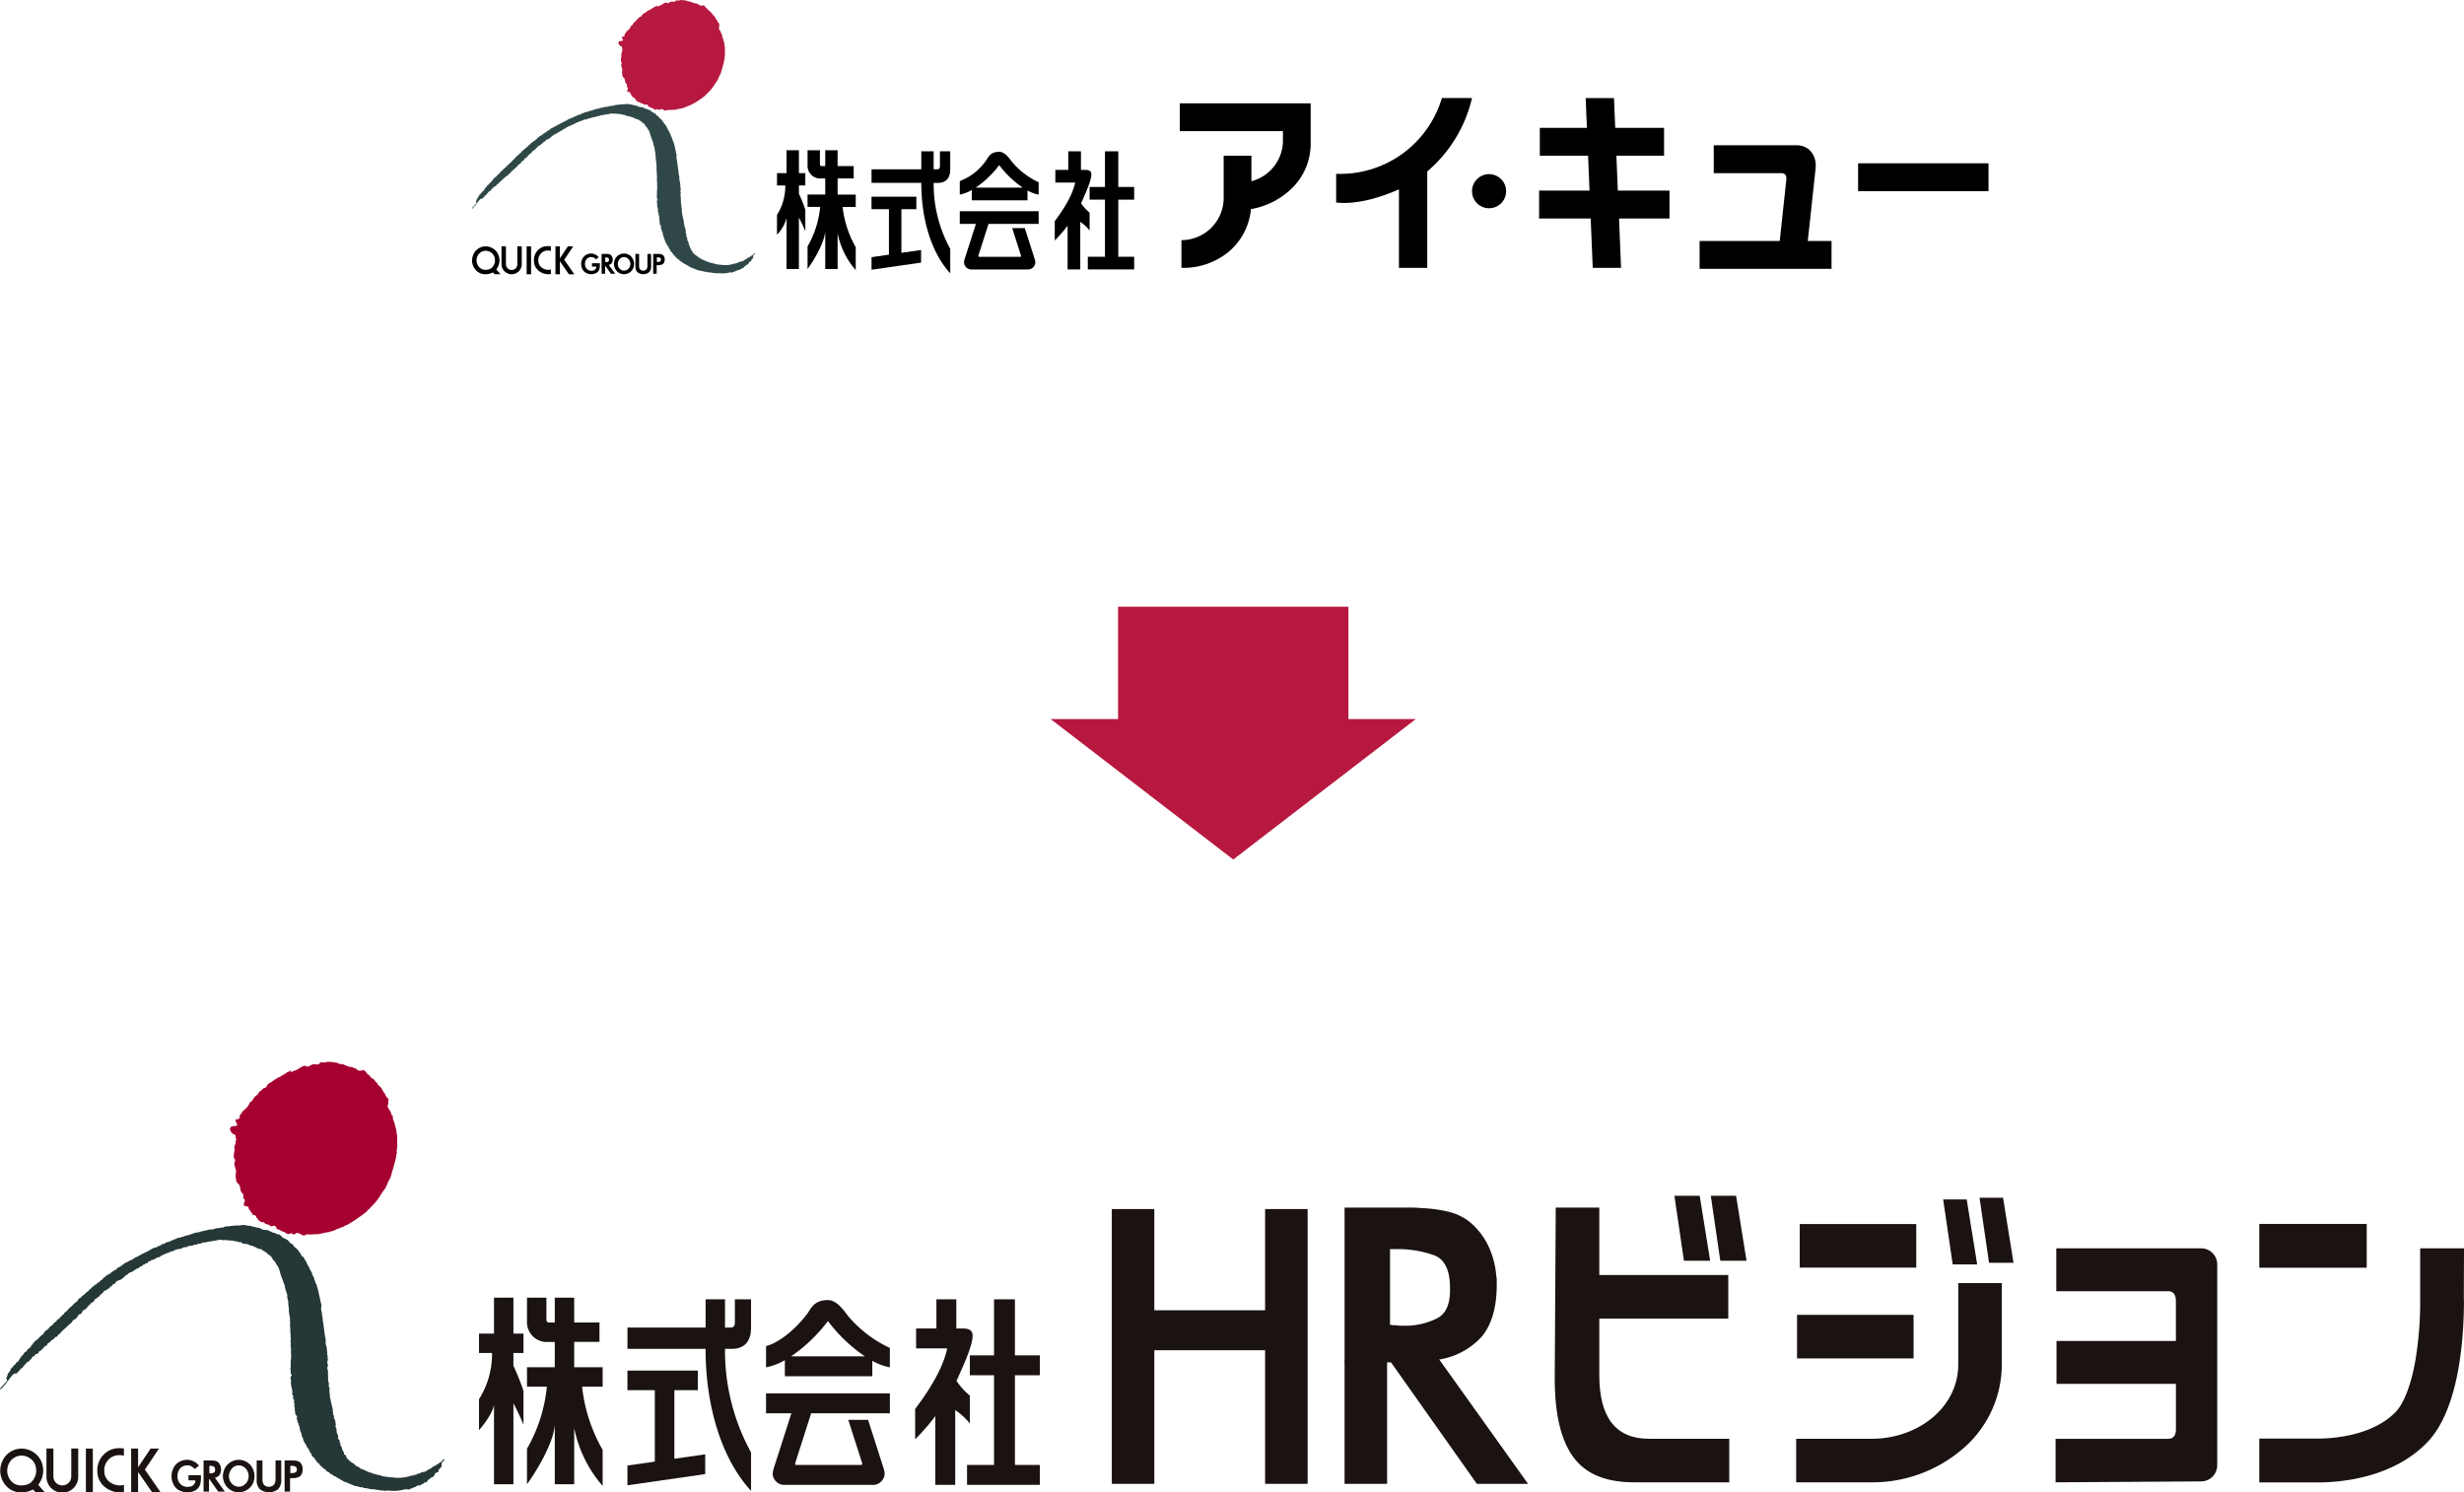 <svg id="changelogo" xmlns="http://www.w3.org/2000/svg" width="438.561" height="265.672" viewBox="0 0 438.561 265.672">
  <g id="グループ_1304" data-name="グループ 1304" transform="translate(0 188.217)">
    <g id="グループ_1296" data-name="グループ 1296" transform="translate(276.725 24.64)">
      <path id="パス_3616" data-name="パス 3616" d="M584.243,58.612l-1.862-11.569h-4.5l1.694,11.569Z" transform="translate(-556.582 -47.042)" fill="#1a1311"/>
      <path id="パス_3617" data-name="パス 3617" d="M596.8,58.612l-1.864-11.567h-4.5l1.693,11.567Z" transform="translate(-562.661 -47.043)" fill="#1a1311"/>
      <path id="パス_3618" data-name="パス 3618" d="M544.516,80.952V70.88h22.956V63.127H544.516v-12h-7.753l-.176,30.027Q536.5,92.182,540.8,96.617q3.291,3.416,9.959,3.417H567.65V92.28H553.335Q544.516,92.28,544.516,80.952Z" transform="translate(-536.586 -49.02)" fill="#1a1311"/>
    </g>
    <g id="グループ_1297" data-name="グループ 1297" transform="translate(319.696 24.999)">
      <rect id="長方形_161" data-name="長方形 161" width="20.739" height="7.754" transform="translate(0.635 4.678)" fill="#1a1311"/>
      <rect id="長方形_162" data-name="長方形 162" width="20.739" height="7.753" transform="translate(0.157 20.843)" fill="#1a1311"/>
      <path id="パス_3619" data-name="パス 3619" d="M648.756,91.644c0,7.831-7.345,13.261-15.374,13.261H619.908v7.753h13.578a24.574,24.574,0,0,0,15.559-5.541,19.792,19.792,0,0,0,7.465-15.472V77.193h-7.753Z" transform="translate(-619.908 -62.003)" fill="#1a1311"/>
      <path id="パス_3620" data-name="パス 3620" d="M676.693,59.883,674.83,48.315h-4.188l1.693,11.567Z" transform="translate(-644.477 -48.018)" fill="#1a1311"/>
      <path id="パス_3621" data-name="パス 3621" d="M689.242,59.306,687.38,47.738h-4.188l1.693,11.567Z" transform="translate(-650.556 -47.738)" fill="#1a1311"/>
    </g>
    <g id="グループ_1298" data-name="グループ 1298" transform="translate(402.125 29.655)">
      <rect id="長方形_163" data-name="長方形 163" width="19.121" height="7.796" fill="#1a1311"/>
      <path id="パス_3622" data-name="パス 3622" d="M816.179,65.188h-7.8v9.071a63.887,63.887,0,0,1-.82,10.7c-1.07,6.241-2.827,8.617-3.533,9.348-4.246,4.409-11.678,4.752-13.856,4.752h-10.43v7.8h10.43c3.784,0,13.243-.673,19.47-7.138,5.384-5.588,6.342-17.125,6.5-23.1v-.005c.025-.935.031-1.734.031-2.353h-.023Z" transform="translate(-779.743 -60.845)" fill="#1a1311"/>
    </g>
    <path id="パス_3623" data-name="パス 3623" d="M735.353,106.679l-25.919.164V99.1h19.973q1.447,0,1.447-1.7V89.313H709.6V81.684h21.25v-7.1q0-1.763-1.4-1.764H709.561V65.188h25.773a2.875,2.875,0,0,1,2.875,2.875V103.8A2.875,2.875,0,0,1,735.353,106.679Z" transform="translate(-343.568 -31.19)" fill="#1a1311"/>
    <g id="グループ_1299" data-name="グループ 1299" transform="translate(197.889 26.753)">
      <rect id="長方形_164" data-name="長方形 164" width="7.568" height="21.888" transform="translate(41.428 27.281)" fill="#1a1311"/>
      <rect id="長方形_165" data-name="長方形 165" width="7.568" height="48.913" transform="translate(0 0.256)" fill="#1a1311"/>
      <rect id="長方形_166" data-name="長方形 166" width="7.568" height="48.913" transform="translate(27.284 0.256)" fill="#1a1311"/>
      <rect id="長方形_167" data-name="長方形 167" width="25.382" height="7.112" transform="translate(4.735 18.273)" fill="#1a1311"/>
      <path id="パス_3624" data-name="パス 3624" d="M472.13,78.677h8.945l-.338-.473a13.012,13.012,0,0,0,7.711-4.082c1.783-2.119,2.687-5.246,2.687-9.293v-.75a2.944,2.944,0,0,0-.075-.689,15.14,15.14,0,0,0-1.069-4.622,12.784,12.784,0,0,0-2.6-4.072,9.5,9.5,0,0,0-4.59-2.759,24.347,24.347,0,0,0-5.178-.716,14.09,14.09,0,0,0-1.453-.081H464.049V78.677h8.081Zm.013-20.15h1.171a19.258,19.258,0,0,1,6.667,1.091c1.882.694,2.835,2.66,2.835,5.844v.627c-.048,2.415-.821,4.014-2.3,4.755a12.783,12.783,0,0,1-5.027,1.316h-1.426a3.475,3.475,0,0,1-.526-.036,3.7,3.7,0,0,0-.525-.043,3.576,3.576,0,0,1-.525-.036q-.166-.025-.346-.036Z" transform="translate(-422.621 -51.14)" fill="#1a1311"/>
      <path id="パス_3625" data-name="パス 3625" d="M504.295,125.21h-9.113l-15.464-21.888,8.4-.765Z" transform="translate(-430.21 -76.04)" fill="#1a1311"/>
    </g>
    <g id="グループ_1300" data-name="グループ 1300" transform="translate(85.256 42.785)">
      <path id="パス_3626" data-name="パス 3626" d="M171.444,82.228h-3.457v6.389h-2.669v3.455h2.32a15.022,15.022,0,0,1-2.32,8.227v5.512c1.487-1.706,2.669-3.675,2.669-4.68v14.306h3.457v-14.4a41.547,41.547,0,0,1,1.793,3.806V98.834a41.4,41.4,0,0,0-1.793-4.485V92.072h1.793V88.617h-1.793Z" transform="translate(-165.317 -82.228)" fill="#1a1311"/>
      <path id="パス_3627" data-name="パス 3627" d="M190.281,90.1h4.5V86.648h-4.5v-4.42h-3.458v4.42h-.949c-.259,0-.538-.059-.538-.533V82.228h-3.456v4.42a3.513,3.513,0,0,0,3.231,3.456h1.713v4.507h-4.944v3.456h3.532a27.45,27.45,0,0,1-3.532,11.051v6.32c1.895-2.624,4.719-7.4,4.944-10.589v10.589h3.458V105.421a22.333,22.333,0,0,0,5.064,10.32v-6.416a28.833,28.833,0,0,1-3.66-11.259h3.66V94.611h-5.064Z" transform="translate(-173.337 -82.228)" fill="#1a1311"/>
      <path id="パス_3628" data-name="パス 3628" d="M224.9,110.877h4.178V107.4h-12.53v3.48h4.872v12.717l-4.872.7v3.517l13.845-1.995V122.3l-5.493.79Z" transform="translate(-190.129 -94.417)" fill="#1a1311"/>
      <path id="パス_3629" data-name="パス 3629" d="M235.67,86.921c0,.751-.35.9-.8.9h-.953V82.792h-3.457V87.82H216.552v3.791h13.906c0,10.424,2.945,19.7,8.094,25.275v-6.833a37.608,37.608,0,0,1-4.637-18.441h1.161c1.882,0,3.475-.891,3.475-3.791V82.792H235.67Z" transform="translate(-190.129 -82.501)" fill="#1a1311"/>
      <path id="パス_3630" data-name="パス 3630" d="M264.382,118.8h4.508l-2.748,8.59c-.5,1.559-.781,2.175-.388,2.945a2.075,2.075,0,0,0,2.121,1.206h15.311a2.08,2.08,0,0,0,2.122-1.206c.394-.77.11-1.386-.388-2.945l-2.373-7.416h-3.524l2.45,7.652c.085.266-.031.372-.178.372H269.77c-.149,0-.266-.107-.183-.372l2.826-8.826h14.01v-3.542H264.382Z" transform="translate(-213.293 -98.222)" fill="#1a1311"/>
      <path id="パス_3631" data-name="パス 3631" d="M278.84,85.706c-1.2-1.69-2.283-2.654-3.436-2.654-2.574,0-3.084,1.64-3.719,2.48-2.424,3.19-5.458,5.29-7.3,5.707v3.787a10.767,10.767,0,0,0,3.347-1.279v2.862H283.3V93.863a10.394,10.394,0,0,0,3.12,1.162V91.574A21.64,21.64,0,0,1,278.84,85.706Zm-10,7.361a28.04,28.04,0,0,0,6.56-6.282,27.514,27.514,0,0,0,6.579,6.282Z" transform="translate(-213.293 -82.627)" fill="#1a1311"/>
      <path id="パス_3632" data-name="パス 3632" d="M346.718,96.307V92.766h-4.435V82.792h-3.723v9.975h-4.3v3.541h4.3v15.967h-4.8v3.541h12.955v-3.541h-4.435V96.307Z" transform="translate(-246.893 -82.501)" fill="#1a1311"/>
      <path id="パス_3633" data-name="パス 3633" d="M325.588,99.934a12.161,12.161,0,0,1-2.382-2.624c.364-.774.637-1.422.857-1.909,2.2-4.9,2.06-6.1,1.976-6.488-.078-.37-.31-.874-1.5-.925v0h-1.366V82.792H319.63v5.193h-3.613v3.542h5.541c-.53,2.417-1.922,5.767-5.709,10.78v5.4a38.643,38.643,0,0,0,3.589-4.118v12.224h3.541v-13.3a11.665,11.665,0,0,1,2.609,2.389Z" transform="translate(-238.217 -82.501)" fill="#1a1311"/>
    </g>
    <g id="グループ_1303" data-name="グループ 1303" transform="translate(0 0.783)">
      <g id="グループ_1302" data-name="グループ 1302" transform="translate(0.042 68.792)">
        <rect id="長方形_168" data-name="長方形 168" width="1.237" height="7.806" transform="translate(15.246 0.073)" fill="#1a1311"/>
        <path id="パス_3634" data-name="パス 3634" d="M37.435,134.175a1.8,1.8,0,0,0-.213.013.406.406,0,0,0-.061,0,.36.36,0,0,1-.073.008,3.725,3.725,0,0,0-2.521,1.289,3.888,3.888,0,0,0-.986,2.63v.1a.3.3,0,0,0,.011.086v.195a3.6,3.6,0,0,0,1.354,2.606,4.175,4.175,0,0,0,2.641.937c.122,0,.247-.007.377-.018s.242-.025.363-.038v-1.264a1.486,1.486,0,0,1-.159.034c-.108.014-.215.026-.319.036s-.178.012-.262.012a2.951,2.951,0,0,1-1.878-.672,2.324,2.324,0,0,1-.878-1.694V138.1l-.012-.034A2.663,2.663,0,0,1,35.5,136.3a2.48,2.48,0,0,1,1.676-.869c.037,0,.075-.006.113-.009l.067-.008c.03,0,.055,0,.078,0h.188a2.549,2.549,0,0,1,.7.1v-1.272a3.959,3.959,0,0,0-.7-.064Z" transform="translate(-16.305 -134.175)" fill="#1a1311"/>
        <path id="パス_3635" data-name="パス 3635" d="M20.448,139.271a1.59,1.59,0,0,1-3.18,0v-4.977H16.03v4.977a2.828,2.828,0,1,0,5.655,0v-4.977H20.448Z" transform="translate(-7.805 -134.233)" fill="#1a1311"/>
        <path id="パス_3636" data-name="パス 3636" d="M6.832,140.766a4.226,4.226,0,0,0,.613-1.058,3.951,3.951,0,0,0,.282-1.469c0-.1,0-.214-.011-.328a2.322,2.322,0,0,0-.046-.341c-.023-.137-.052-.28-.087-.419a2.961,2.961,0,0,0-.133-.409,3.681,3.681,0,0,0-1.417-1.753A3.922,3.922,0,0,0,4,134.32H3.887c-.069,0-.141,0-.214.006s-.144.012-.214.02a3.668,3.668,0,0,0-.861.2,4.244,4.244,0,0,0-.816.417A3.627,3.627,0,0,0,.54,136.384a4.219,4.219,0,0,0-.458,1.8v.086c0,.056,0,.116.006.175s.006.121.006.178A4.275,4.275,0,0,0,.441,139.9a3.813,3.813,0,0,0,.763,1.125,3.31,3.31,0,0,0,1.226.835,3.879,3.879,0,0,0,1.388.261c.132,0,.262-.006.394-.019s.262-.03.392-.056a3.735,3.735,0,0,0,.642-.156,3.912,3.912,0,0,0,.665-.3l.472.531H8.041Zm-.537-1.517a2.957,2.957,0,0,1-.57.909,1.467,1.467,0,0,1-.429.372,3.321,3.321,0,0,1-.452.191,2.27,2.27,0,0,1-.423.106l-.022,0-.02,0c-.095.017-.188.03-.283.038a2.373,2.373,0,0,1-.277.013,2.575,2.575,0,0,1-.944-.178,2.083,2.083,0,0,1-.773-.531l-.01-.011a2.54,2.54,0,0,1-.518-.763,2.966,2.966,0,0,1-.242-.862c0-.056,0-.115-.009-.175,0-.036,0-.067,0-.1V138.2a2.99,2.99,0,0,1,.327-1.262,2.417,2.417,0,0,1,.82-.938,3.039,3.039,0,0,1,.565-.287,2.41,2.41,0,0,1,.564-.135c.05-.005.1-.011.148-.012s.1,0,.143,0h.091a2.661,2.661,0,0,1,1.375.468A2.441,2.441,0,0,1,6.3,137.2l.005.013a1.571,1.571,0,0,1,.074.226c.027.111.051.223.068.332l0,.021,0,.02a1.017,1.017,0,0,1,.025.178c.006.086.009.17.009.244A2.707,2.707,0,0,1,6.295,139.25Z" transform="translate(-0.082 -134.245)" fill="#1a1311"/>
        <path id="パス_3637" data-name="パス 3637" d="M50.213,134.317H48.724L46.5,137.647v-3.331H45.264v7.806H46.5v-3.639l.293.423,2.226,3.215h1.5l-2.811-4.061Z" transform="translate(-21.963 -134.244)" fill="#1a1311"/>
        <g id="グループ_1301" data-name="グループ 1301" transform="translate(30.473 2.071)">
          <path id="パス_3638" data-name="パス 3638" d="M62.2,141.849h1.232a1.2,1.2,0,0,1-.237.706,1.127,1.127,0,0,1-.69.4.453.453,0,0,1-.056.009.422.422,0,0,0-.077.014.213.213,0,0,0-.071.012l-.024,0H62.27l-.135.018a.868.868,0,0,1-.112.007,1.751,1.751,0,0,1-1.142-.417,1.79,1.79,0,0,1-.62-1.13c0-.024,0-.049,0-.075s-.007-.055-.013-.084a.215.215,0,0,0-.005-.048.1.1,0,0,1,0-.019c0-.032,0-.064,0-.1a.74.74,0,0,1,0-.076,2.113,2.113,0,0,1,.318-1.127,1.6,1.6,0,0,1,.921-.694.487.487,0,0,0,.064-.018.074.074,0,0,1,.026,0h.02a1.713,1.713,0,0,1,.228-.037,1.757,1.757,0,0,1,.21-.013,1.476,1.476,0,0,1,.642.144,1.908,1.908,0,0,1,.573.436l.064.07.753-.6-.065-.078a2.557,2.557,0,0,0-.936-.719,2.7,2.7,0,0,0-1.111-.243c-.078,0-.158,0-.238.01a1.634,1.634,0,0,0-.239.035,2.98,2.98,0,0,0-.412.1,2.033,2.033,0,0,0-.4.172,2.517,2.517,0,0,0-1.1,1.085,3.189,3.189,0,0,0-.374,1.5q0,.08,0,.164c0,.058.007.114.013.174a3.113,3.113,0,0,0,.143.674,3.373,3.373,0,0,0,.288.637,2.206,2.206,0,0,0,.95.9,3.21,3.21,0,0,0,1.272.338h.13c.062,0,.124,0,.186,0s.124-.006.189-.012a3.562,3.562,0,0,0,.553-.117,2.209,2.209,0,0,0,.519-.225,1.72,1.72,0,0,0,.818-.968,4.129,4.129,0,0,0,.176-1.217v-.507H62.2Z" transform="translate(-59.171 -138.191)" fill="#1a1311"/>
          <path id="パス_3639" data-name="パス 3639" d="M73.055,141.041a1.614,1.614,0,0,0,.311-1.063v-.08a.371.371,0,0,0-.009-.088,1.668,1.668,0,0,0-.122-.52,1.433,1.433,0,0,0-.3-.467,1.118,1.118,0,0,0-.536-.324,2.754,2.754,0,0,0-.576-.079,1.483,1.483,0,0,0-.166-.01h-1.4v5.55h.973v-2.317l1.637,2.317h1.176l-1.766-2.471A1.437,1.437,0,0,0,73.055,141.041Zm-1.765-1.679h.055a2.017,2.017,0,0,1,.7.117c.176.063.263.251.263.569v.068c0,.238-.073.387-.211.456a1.289,1.289,0,0,1-.517.136h-.155a.327.327,0,0,1-.046,0c-.026,0-.048-.008-.068-.008H71.29Z" transform="translate(-64.541 -138.297)" fill="#1a1311"/>
          <path id="パス_3640" data-name="パス 3640" d="M81.316,138.668a2.349,2.349,0,0,0-.5-.266,3.131,3.131,0,0,0-.533-.156,2.2,2.2,0,0,0-.266-.041c-.091-.008-.18-.014-.264-.014a2.812,2.812,0,0,0-1.426.4,2.754,2.754,0,0,0-1.062,1.131,3.882,3.882,0,0,0-.169.414,2.679,2.679,0,0,0-.11.43c-.018.085-.029.169-.039.253s-.013.169-.013.252a2.989,2.989,0,0,0,.4,1.484,2.851,2.851,0,0,0,1.094,1.093,2.469,2.469,0,0,0,.514.21,3.009,3.009,0,0,0,.532.1c.045.006.089.01.133.012s.088,0,.134,0a2.862,2.862,0,0,0,1.552-.465,2.667,2.667,0,0,0,1.071-1.32,3.681,3.681,0,0,0,.144-.526,3.039,3.039,0,0,0,.051-.546,3.119,3.119,0,0,0-.326-1.38A2.74,2.74,0,0,0,81.316,138.668Zm-.322,3.747a1.588,1.588,0,0,1-1.237.565,1.625,1.625,0,0,1-1.107-.437,1.918,1.918,0,0,1-.615-1.081c0-.014,0-.03-.007-.049s-.006-.028-.011-.043a.393.393,0,0,0,0-.051.092.092,0,0,1,0-.03v-.008l0-.009a.689.689,0,0,1-.01-.079.536.536,0,0,1,0-.076,2.038,2.038,0,0,1,.456-1.281,1.593,1.593,0,0,1,1.124-.647h.167a1.614,1.614,0,0,1,1.243.562,1.982,1.982,0,0,1,.012,2.664Z" transform="translate(-67.775 -138.191)" fill="#1a1311"/>
          <path id="パス_3641" data-name="パス 3641" d="M91.94,141.76a1.572,1.572,0,0,1-.287.982,1.274,1.274,0,0,1-1.765.006,1.619,1.619,0,0,1-.275-.989v-3.351h-1.03v3.436a2.276,2.276,0,0,0,.563,1.675,2.663,2.663,0,0,0,3.262,0,2.3,2.3,0,0,0,.554-1.679v-3.436H91.94Z" transform="translate(-73.415 -138.297)" fill="#1a1311"/>
          <path id="パス_3642" data-name="パス 3642" d="M101.444,139.868a2.241,2.241,0,0,0-.1-.517,1.423,1.423,0,0,0-.244-.454,1.084,1.084,0,0,0-.506-.357,2.561,2.561,0,0,0-.58-.121h-.009c-.07,0-.14,0-.21,0s-.141-.007-.207-.007H98.222v5.55h.972v-2.405h.018c.045,0,.091,0,.137,0s.075,0,.116.007.089,0,.13,0a3.381,3.381,0,0,0,1.035-.156,1.148,1.148,0,0,0,.727-.84,2.049,2.049,0,0,0,.065-.3,2.36,2.36,0,0,0,.021-.307Zm-2.2-.506h.321a1.563,1.563,0,0,1,.6.15c.158.078.236.244.236.51v.063a.486.486,0,0,1-.223.429,1.184,1.184,0,0,1-.5.141l-.006,0h-.006a.508.508,0,0,1-.086.006h-.1l-.081,0a1,1,0,0,0-.1-.006c-.018,0-.038,0-.055,0Z" transform="translate(-78.083 -138.297)" fill="#1a1311"/>
        </g>
      </g>
      <path id="パス_3643" data-name="パス 3643" d="M42.994,57.117a5.468,5.468,0,0,1,1.163.134c.222.051.374-.014.566.052.047.016.123.1.172.113l.338.025c.152.048.373.125.54.167l.34.025c.235.074.455.264.71.335.3.085.589.007.879.107s.621.32.91.419c.132.045.228,0,.34.055a3.154,3.154,0,0,0,.341.2c.155.051.271.011.4.08.143.083.285.207.426.309.051.037.068.136.116.168.286.2.625.284.909.477.225.152.364.426.571.59.1.079.205.094.313.168a2,2,0,0,1,.342.452q.271.223.54.448c.217.3.491.629.688.93.009.059.018.113.028.171.069.118.286.192.371.309a1.97,1.97,0,0,1,.229.338c.039.087.008.13.059.2.047.028.094.057.141.084.064.087.044.2.088.312s.16.21.2.309c0,.047,0,.1,0,.142.048.1.2.2.256.31.094.175.112.334.2.507.1.19.254.384.344.565.02.114.04.226.058.34.077.16.238.4.316.563s.015.314.088.452c.024.049.121.084.143.141,0,.087,0,.172,0,.256.039.093.16.186.2.309.386,1.191.585,2.474.875,3.62.085.337-.117.654-.022.935.123.369.135,1.043.265,1.527,0,.114,0,.226,0,.341.225.941.258,2.268.5,3.225.1.4-.042.667.064,1.075.044.173.125.454.175.622,0,.105,0,.208,0,.312.086.364.035.855.15,1.245.04.138-.072.193-.056.284.007.039.1.111.114.141.048.132-.195.4-.137.624a1.571,1.571,0,0,1,.118.537,2,2,0,0,0-.111.426,1.488,1.488,0,0,0,.089.368c.071.311.008.956.065,1.332a3.544,3.544,0,0,0,0,.622c.018.062.1.17.116.224q0,.356,0,.711c.026.107.089.258.116.337.073.22-.057.4-.025.539,0,.021.083.093.086.112.013.064-.05.083-.056.115-.03.126.068.311.089.395-.011.095-.02.189-.028.285.173.732.271,1.423.5,2.149a3.47,3.47,0,0,1,.032.649c.029.087.059.169.087.256.005.081-.089.1-.055.2.02.058.145.1.171.171.067.183-.06.269,0,.452.04.117.16.241.2.368a4.382,4.382,0,0,1,.119.876c-.01.075-.078.154-.054.256s.111.176.142.254a2.566,2.566,0,0,1,.061.652c.046.3.259.629.318.9q-.042.117-.084.227c0,.186.262.312.315.451,0,.114,0,.225,0,.34.011.029.1.086.114.112.011.124.021.247.031.368.065.135.2.335.258.481.021.114.039.226.06.338a6.322,6.322,0,0,1,.315.566c.037.115-.063.155,0,.255.057.084.225.061.284.139.085.107.084.269.145.4a2.734,2.734,0,0,0,.315.393,4.525,4.525,0,0,0,1.024.757c.135.089.237.27.371.367a3.226,3.226,0,0,0,.34.137c.187.1.379.281.569.393.111.068.251.05.37.112a9.411,9.411,0,0,0,1.25.556c.086.009.169.017.255.028.059.025.087.115.143.139.126.058.225.009.367.055.2.065.5.173.71.222.046.012.178-.038.284,0,.073.022.15.114.228.138.442.144.971.128,1.417.247l.425,0a6.826,6.826,0,0,0,3.481-.305c.113,0,.227,0,.34,0,.057-.018.128-.1.168-.114.106-.011.209-.021.313-.03.1-.038.243-.157.338-.2.095-.009.189-.019.283-.03s.157-.114.226-.141c.324-.127.654-.124.961-.263a2.8,2.8,0,0,0,.367-.286c.151-.067.3-.133.451-.2.128-.084.271-.231.4-.314a3.772,3.772,0,0,1,.393-.172c.109-.06.224-.195.339-.258.079-.043.15-.013.226-.059.064-.075.13-.152.2-.226.1-.069.232-.064.31-.144.188-.191.205-.421.592-.428a.417.417,0,0,1,.03.111,1.322,1.322,0,0,0-.507.514c-.085.231.027.41-.079.624a1.608,1.608,0,0,1-.31.428c-.052.039-.14.055-.169.114-.018.141-.035.283-.054.424a2.082,2.082,0,0,0-.648.316c0,.586-.457.551-.789.8-.047.056-.093.113-.14.171-.11.067-.211.072-.282.171-.123.173-.094.235-.281.37-.113.021-.226.04-.341.06-.055.067-.111.133-.168.2-.086.019-.17.04-.255.058-.081.056-.152.158-.253.2-.207.089-.5.051-.708.147-.047.023-.085.119-.141.142-.168.074-.288.069-.451.145-.061.03-.107.121-.169.143-.077,0-.152,0-.227,0-.1.034-.22.166-.31.2-.119.047-.576-.084-.822-.02a7.276,7.276,0,0,1-2.887.217c-.155-.031-.481.055-.68.032a16.293,16.293,0,0,1-1.843-.242c-.263-.061-.452.009-.709-.051s-.634-.151-.908-.193c-.063-.009-.106.054-.2.031s-.2-.135-.285-.168c-.141,0-.283,0-.425,0-.156-.045-.424-.148-.567-.195l-.256,0c-.552-.21-1.18-.471-1.7-.7-.135-.058-.257-.039-.37-.111-.485-.309-1.022-.6-1.508-.9-.1-.036-.208-.072-.312-.111l-.172-.195c-.14-.084-.289-.081-.426-.168l-.113-.17c-.1-.069-.221-.141-.314-.2l-.226-.08c-.048-.088-.1-.171-.143-.256-.2-.147-.4-.243-.6-.392-.05-.036-.041-.13-.086-.169s-.117-.043-.171-.085a2.136,2.136,0,0,1-.372-.478c-.068-.089-.215-.108-.284-.2-.191-.243-.333-.485-.515-.733-.113-.154-.32-.265-.428-.421-.087-.128-.07-.244-.144-.4a3.152,3.152,0,0,0-.258-.31c-.114-.169-.116-.392-.229-.565-.057-.045-.114-.093-.171-.139a6.75,6.75,0,0,1-.344-.707c-.047-.086-.157-.157-.2-.253-.094-.206-.19-.416-.259-.622-.009-.075-.02-.152-.029-.225a1.8,1.8,0,0,1-.2-.311c-.011-.123-.021-.244-.032-.367-.016-.041-.1-.115-.114-.172,0-.074,0-.15,0-.225l-.142-.114c-.009-.123-.021-.244-.029-.367-.013-.046-.078-.157-.088-.2.01-.066.019-.132.028-.2-.039-.148-.181-.305-.229-.451,0-.068,0-.133,0-.2-.025-.069-.117-.157-.145-.225-.053-.137,0-.245-.059-.4-.008-.019-.079-.071-.085-.084-.076-.195.112-.275.054-.454s-.3-.423-.343-.536c.008-.094.018-.19.027-.283-.008-.036-.076-.134-.087-.17,0-.206,0-.416,0-.624a1.71,1.71,0,0,1-.115-.283c.028-.112.054-.226.083-.338,0-.01-.081-.169-.087-.2-.03-.156.06-.416-.031-.6-.023-.044-.125-.077-.143-.14-.037-.143.049-.446-.032-.623-.023-.051-.125-.112-.143-.168-.029-.1.048-.128.056-.171.016-.086-.045-.1-.057-.14.007-.162.017-.323.024-.483a4.442,4.442,0,0,1-.238-1.67c.049-.206-.143-.378-.06-.621.041-.127.164-.187.2-.343a1.029,1.029,0,0,1-.2-.622c0-.07.048-.128.026-.226-.012-.061-.1-.226-.087-.283a.377.377,0,0,0,.056-.029c.009-.178.018-.359.026-.538a7.094,7.094,0,0,1,.076-1.417c-.013-.368-.025-.734-.038-1.105a3.018,3.018,0,0,0-.063-1.018.338.338,0,0,1,.028-.17,1.855,1.855,0,0,0-.032-.593,1.241,1.241,0,0,1,.055-.287,2.333,2.333,0,0,0-.06-.479c.008-.143.017-.284.024-.427-.107-.406-.025-1.02-.124-1.528-.03-.16.074-.392.025-.6-.077-.315.029-.717-.063-1.074s-.11-.764-.177-1.1c.008-.123.016-.245.024-.369-.06-.256-.065-.589-.119-.822-.019-.078.05-.306,0-.452-.063-.181-.12-.483-.174-.707-.025-.1.022-.317,0-.426-.071-.3-.222-.7-.319-.988-.084-.25-.084-.56-.146-.737C50.451,67.3,50.2,66.66,50,66.076c-.183-.512-.256-.98-.464-1.441a3.6,3.6,0,0,0-.372-.535c-.028-.076-.058-.151-.087-.226-.146-.219-.362-.413-.513-.621-.107-.144-.154-.3-.259-.451a2.577,2.577,0,0,0-.654-.5c-.086-.095-.171-.19-.256-.283-.213-.143-.409-.221-.626-.364-.074-.048-.146-.153-.228-.2-.1-.019-.208-.035-.311-.053-.157-.06-.325-.093-.511-.167-.095-.038-.192-.163-.284-.2h-.2c-.086-.034-.164-.154-.257-.195-.141-.06-.265-.029-.425-.08-.137-.046-.331-.154-.454-.2-.3-.1-.61-.031-.936-.162-.075-.03-.1-.136-.172-.169-.183-.084-.388-.027-.6-.081-.1-.026-.219-.122-.313-.139l-.283.03c-.067-.017-.16-.092-.227-.112a3.55,3.55,0,0,0-.538-.023c-.284-.053-.62-.045-.906-.108l-.51.034a1.732,1.732,0,0,0-.681-.053c-.714.178-1.6.252-2.291.439l-.537.032c-.138.044-.3.161-.424.2-.094,0-.188,0-.283,0-.165.047-.385.156-.536.2l-.34,0c-.109.031-.221.14-.31.17-.217.012-.436.023-.652.034-.115.038-.137.14-.2.172-.225.03-.451.058-.679.09a5.639,5.639,0,0,0-.508.258l-.367.03a6.311,6.311,0,0,0-.651.174c-.074.03-.138.114-.2.144-.152.074-.292.047-.452.116-.466.2-.956.368-1.441.576-.085.037-.174.137-.254.173s-.155.007-.225.058-.1.163-.2.2c-.167.062-.272.028-.423.088-.2.081-.362.267-.565.344-.085.009-.17.019-.253.03-.15.056-.318.2-.452.256-.081.037-.162-.006-.227.032-.107.063-.129.262-.224.313-.119.061-.244,0-.34.058-.045.057-.093.114-.14.171l-.254.06c-.079.06-.138.172-.225.228-.132.083-.288.083-.422.173l-.169.2c-.142.048-.284.1-.425.147a6.858,6.858,0,0,1-.76.513,3.178,3.178,0,0,0-.65.286c-.05.046-.08.167-.14.2-.118.07-.236.042-.339.116-.078.056-.055.151-.113.227l-.254.144c-.089.065-.162.19-.252.256-.324.235-.789.3-1.1.546-.079.062-.055.222-.14.283-.128.095-.3.106-.422.2-.066.087-.13.171-.2.257a3.018,3.018,0,0,0-.395.286c-.04.045-.03.139-.084.169-.065.01-.133.022-.2.031-.058.038-.1.165-.168.2a3.575,3.575,0,0,0-.424.174c-.187.127-.3.374-.477.512a1.5,1.5,0,0,0-.338.286c-.041.06-.029.128-.084.171-.1.078-.207.1-.311.172s-.158.195-.253.257l-.2.058c-.154.11-.185.4-.337.511-.12.092-.27.113-.395.2-.084.113-.168.227-.252.343-.088.062-.225.079-.283.169,0,.03,0,.058,0,.087a2.422,2.422,0,0,1-.422.428c-.024.025-.03.092-.056.113-.12.1-.343.084-.451.229-.126.173-.179.368-.308.542-.074.1-.336.079-.423.172a4.556,4.556,0,0,0-.365.541c-.159.228-.488.339-.7.516-.075.121-.15.245-.224.368-.6.445-1.033.984-1.633,1.427-.056.042-.042.115-.085.17s-.111.045-.17.087c-.093.069-.1.189-.168.284s-.208.072-.282.145c-.1.1-.124.286-.253.37-.075.018-.15.038-.225.058-.161.1-.274.288-.422.4s-.292.176-.423.287c-.085.073-.125.222-.224.283a3.114,3.114,0,0,0-.367.2c-.047.1-.092.209-.139.311-.128.1-.32.159-.452.259-.072.054-.1.172-.168.229-.175.145-.327.359-.507.485-.064.045-.135.037-.2.085-.143.111-.182.395-.337.483l-.311.031c-.113.054-.177.28-.253.341-.145.119-.338.077-.451.259-.036.057.008.13-.027.2-.06.121-.257.155-.339.256-.036.086-.074.171-.11.257-.077.008-.153.019-.227.028a1.4,1.4,0,0,0-.225.2c-.268.286-.515.569-.758.883-.1.133-.324.17-.423.315-.044.065-.038.134-.084.2-.075.107-.23.158-.31.257-.056.069-.064.178-.14.228s-.2,0-.311.03a1.1,1.1,0,0,0-.4.2c-.616.619-1.045,1.425-1.656,2.05-.175.181-.358.519-.648.571A.422.422,0,0,1,0,86.245c.448-.426.817-.941,1.266-1.368-.013-.207-.159-.365-.118-.566.017-.088.111-.186.14-.255.069-.175.039-.341.137-.483.074-.107.208-.231.281-.343.146-.222.208-.472.363-.682.036-.048.095-.048.142-.084a2.119,2.119,0,0,0,.253-.344c.07-.088.212-.133.282-.228.056-.076.073-.187.139-.255.1-.105.282-.135.367-.256a8.763,8.763,0,0,1,.616-.94,2.337,2.337,0,0,0,.366-.372c.038-.061.016-.112.055-.168.084-.119.222-.142.34-.229.146-.109.281-.413.421-.514.1-.072.209-.076.281-.171A10.058,10.058,0,0,1,6.146,77.9a5.572,5.572,0,0,1,.647-.514c.094-.114.188-.227.282-.343.207-.176.409-.34.62-.514.122-.1.143-.284.253-.4a3.1,3.1,0,0,1,.395-.285l.027-.086c.075-.091.2-.117.282-.2s.1-.212.2-.285c.21-.161.426-.306.62-.485.057-.052.059-.142.112-.2.125-.136.32-.212.45-.344.059-.059.076-.174.141-.227.146-.117.306-.192.451-.315.073-.062.1-.181.169-.255.065-.04.131-.077.2-.114.067-.057.093-.173.168-.228l.113-.029c.078-.055.077-.154.14-.227a3.8,3.8,0,0,1,.564-.485c.076-.061.078-.149.139-.228.1-.13.284-.218.4-.342.027-.048.056-.095.083-.142.058-.018.114-.039.17-.057.1-.1.168-.255.281-.343a1.105,1.105,0,0,0,.226-.171c.008-.03.018-.058.027-.086a4.848,4.848,0,0,0,.45-.314c.122-.133.165-.349.309-.457.1-.075.206-.1.31-.171.094-.1.188-.209.281-.314.175-.127.336-.242.508-.371.084-.064.12-.186.2-.257.091-.085.245-.09.339-.172.04-.034.025-.1.057-.141a2.27,2.27,0,0,1,.478-.4c.076-.095.151-.188.224-.284.076-.055.15-.062.227-.115s.142-.174.224-.229.2-.05.282-.115.1-.2.167-.256c.087-.068.214-.023.312-.086.077-.048.087-.152.14-.228.095-.132.277-.146.4-.258.1-.09.145-.257.253-.341.073-.057.184-.052.253-.115.038-.036.042-.11.084-.142.275-.205.6-.32.875-.516.1-.071.175-.214.281-.285.067-.018.133-.038.2-.058.037-.047.075-.095.111-.143.1-.058.188-.055.283-.114a1.789,1.789,0,0,0,.311-.257c.008-.029.018-.057.027-.086.133-.088.27-.087.4-.172.369-.251.742-.566,1.127-.8.11-.068.25-.052.368-.116.079-.042.148-.157.225-.2a2.332,2.332,0,0,1,.339-.114,5.5,5.5,0,0,0,.733-.46c.113-.069.257-.069.368-.144a18.5,18.5,0,0,1,1.891-.975,10.313,10.313,0,0,1,1.073-.6c.183-.069.318-.041.48-.117.078-.036.148-.135.226-.171.113-.052.231-.026.34-.088a4.123,4.123,0,0,1,.535-.315l.254-.03c.1-.043.183-.159.283-.2.157-.063.314-.1.452-.146.067,0,.133,0,.2,0,.123-.049.236-.2.338-.255s.187-.013.312-.059c.078-.03.169-.139.253-.171.067,0,.133,0,.2,0,.075-.028.178-.139.254-.173.234-.1.474-.045.707-.146.017-.007.062-.077.086-.086h.225c.192-.063.413-.2.594-.258l.226,0c.417-.129.964-.323,1.384-.464a1.311,1.311,0,0,1,.511-.059c.561-.223,1.35-.31,1.923-.5a3.792,3.792,0,0,1,.622-.032c.183-.031.462-.149.651-.2.235-.021.471-.04.707-.06a1.862,1.862,0,0,1,.17-.087c.134-.034.227.048.4,0,.085-.027.166-.117.255-.143a1.945,1.945,0,0,1,.678-.062,12.869,12.869,0,0,1,1.445-.151c.288-.044.671.069.905-.092Z" transform="translate(0 -28.065)" fill="#253837" fill-rule="evenodd"/>
      <path id="パス_3644" data-name="パス 3644" d="M106.266,5.392c.028.112.074.07.115.139.009.085.018.172.03.254.075.067.152.133.227.2.056.105.025.2.086.284.077.064.152.13.227.2.091.134.084.329.174.453.16.218.457.42.487.759-.215.116-.024.389-.052.567-.024.145-.2.317-.11.568.109.32.391.623.516.93s.123.578.4.733a1.17,1.17,0,0,0,.146.849c.2.529.306,1.1.466,1.668,0,.077,0,.152,0,.227A5.229,5.229,0,0,1,109.106,15q.017.3.034.6a4.469,4.469,0,0,1-.107.993c.012.111.021.226.032.338-.051.26-.093.52-.165.795,0,.077,0,.153,0,.227-.227.824-.469,1.769-.719,2.553a6.825,6.825,0,0,1-.3.994c-.12.244-.312.512-.419.769a6.893,6.893,0,0,1-.447,1.021c-.177.286-.447.567-.616.854a10.237,10.237,0,0,1-2.05,2.594c-.067.057-.1.172-.168.226a1.812,1.812,0,0,0-.366.314c-.039.049-.039.106-.085.142a26.9,26.9,0,0,1-3.609,2.459c-.057.01-.113.022-.17.03a5.356,5.356,0,0,1-.79.4h-.17c-.064.024-.118.116-.169.143-.1.019-.189.04-.282.058-.158.06-.348.191-.51.259-.347.146-.771.225-1.1.348l-.483.06c-.347.091-.787.172-1.158.263-.431.1-.965.015-1.387.095-.3-.008-.6-.014-.907-.023a4.282,4.282,0,0,1-.422.2c-.348.074-.931-.576-1.421-.416-.147.048-.2.2-.337.257-.087-.1-.222-.07-.341-.081-.018-.186-.147-.156-.341-.139a.749.749,0,0,1-.708.032c-.133-.051-.2-.2-.343-.252a4.965,4.965,0,0,1-.68-.252c-.053-.027-.112-.114-.171-.14l-.539-.167c-.064-.151-.129-.445-.286-.505-.244-.166-.539.031-.736.06a1.449,1.449,0,0,0-.682-.391l-.227-.028c-.134-.064-.256-.251-.4-.308s-.362-.031-.482-.084a1.838,1.838,0,0,1-.57-.476l-.058-.171c-.067-.036-.134-.073-.2-.11,0-.048,0-.094,0-.143-.008-.017-.179-.234-.2-.251-.086-.075-.349-.071-.454-.11a2.045,2.045,0,0,0-.286-.538,1.069,1.069,0,0,0-.143-.027c0-.022-.043-.284-.058-.311l-.142-.084c-.123-.22-.045-.522-.373-.535a1.367,1.367,0,0,0-.481-.083c-.223-.482.067-.57.106-1.048a1.4,1.4,0,0,1-.315-.507c.018-.114.036-.226.054-.341a.982.982,0,0,1-.058-.254c-.578-.382-.4-.927-.662-1.553-.1-.224-.423-.409-.486-.564a3.618,3.618,0,0,1-.152-1.584,1.359,1.359,0,0,0,.055-.255c-.047-.426-.261-.965-.32-1.33-.038-.221.111-.47.136-.652.009-.069-.055-.2-.059-.313-.095-.054-.155-.08-.171-.225a3.051,3.051,0,0,1,.1-1.048c.019-.171.037-.341.055-.511-.032-.134-.111-.2-.06-.4.039-.149.149-.291.194-.426.076-.223.01-.442.082-.681.028-.09.087-.112.111-.227-.319-.206-.038-.42-.175-.649-.11-.185-.292-.17-.483-.281a1.383,1.383,0,0,1-.517-.931c.088-.1.12-.231.225-.313.243-.188.759-.055,1.018-.234.025-.02.031-.036.056-.057-.048-.225-.348-.88-.318-.962s-.012-.019.056-.056.227.006.34-.031a.669.669,0,0,0,.422-.372c-.1-.093-.069-.14-.058-.311a3.972,3.972,0,0,0,.561-.768,1.82,1.82,0,0,1,.393-.315,3.909,3.909,0,0,0,.507-.57,3.2,3.2,0,0,0,.28-.482c.009-.058.018-.112.028-.17.069-.087.283-.109.366-.23.215-.313.411-.594.646-.882l.422-.315c.107-.138.151-.272.253-.426.086-.129.284-.177.395-.286a3.166,3.166,0,0,1,.366-.369c.127-.09.283-.09.424-.175s.18-.289.28-.427a3.819,3.819,0,0,1,.393-.37c.13-.09.3-.1.424-.2a5.945,5.945,0,0,1,.62-.486l.169-.03c.077-.038.129-.158.2-.2.146-.088.337-.085.479-.175s.319-.247.48-.341l.2-.059c.055-.035.112-.141.17-.171l.169-.03c.081-.053.139-.174.225-.227s.273-.043.367-.115a.954.954,0,0,1,.282-.2v.028c.022.031.018.028.03.086-.061.047-.087.08-.056.142.009.018.019.038.028.058.374-.184.831-.286,1.215-.493a5.248,5.248,0,0,1,1.045-.6c.374-.107.575.121.822.135a2.8,2.8,0,0,1,.989-.458c.249-.054.492.126.792.023a1.247,1.247,0,0,0,.311-.2c.036-.053,0-.113.056-.141l.566,0c.1-.055.22.063.369.026.086-.023.213-.122.312-.145.075.01.15.018.225.028A5.682,5.682,0,0,1,98.3.971l.2,0c.1.035.183.161.285.2l.538.024c.378.122.785.308,1.137.446.25.1.54.034.766.137.071.031.179.14.255.167.087.01.17.018.255.028.081.037.138.141.2.2a.989.989,0,0,0,1.1.078c.408.094.573.449.8.73a1.853,1.853,0,0,0,.313.224c.169.132.245.389.429.507l.226.083a2.927,2.927,0,0,1,.515.593c.085.066.171.13.255.2.01.047.02.094.029.143a4.185,4.185,0,0,0,.658.675Z" transform="translate(-38.428 -0.783)" fill="#a60030" fill-rule="evenodd"/>
    </g>
  </g>
  <g id="グループ_1316" data-name="グループ 1316" transform="translate(84)">
    <path id="パス_3645" data-name="パス 3645" d="M27.382,58.288a3.519,3.519,0,0,1,.74.086c.141.033.239-.009.361.033.03.01.078.061.108.071l.217.016c.1.03.237.079.343.106l.216.016c.151.047.291.168.453.213.193.055.376,0,.56.068s.4.2.579.267c.084.029.147,0,.217.034a1.9,1.9,0,0,0,.217.125c.1.033.174.007.253.053a3.038,3.038,0,0,1,.272.2c.032.023.043.087.073.108.182.124.4.179.579.3.142.1.231.27.363.375.062.051.13.061.2.107a1.285,1.285,0,0,1,.218.288l.345.285c.138.194.312.4.436.593.007.036.013.071.02.108.044.075.181.122.235.2a1.362,1.362,0,0,1,.147.215c.024.057,0,.085.037.127.03.018.06.036.09.053.041.056.028.131.055.2s.1.136.128.2c0,.03,0,.061,0,.09.031.062.127.13.163.2.059.111.071.212.129.323s.161.245.218.359c.013.073.026.145.038.216.049.1.151.254.2.359s.009.2.056.289c.015.03.076.051.09.089,0,.055,0,.108,0,.163.024.06.1.119.127.2.245.758.373,1.577.558,2.306.053.215-.074.416-.015.6.079.234.087.664.169.973,0,.072,0,.144,0,.216.143.6.164,1.446.32,2.054.067.257-.026.425.041.685.029.109.081.289.111.4,0,.066,0,.133,0,.2.056.232.023.544.1.793.026.087-.045.122-.036.18.005.025.067.071.074.09.03.083-.125.254-.088.4a1.015,1.015,0,0,1,.074.342,1.235,1.235,0,0,0-.07.271.91.91,0,0,0,.055.234c.046.2.006.609.042.848a2.222,2.222,0,0,0,0,.4c.011.04.061.11.073.144,0,.15,0,.3,0,.451.016.068.057.166.073.215.046.141-.036.252-.015.343,0,.013.052.059.055.073.007.04-.032.051-.037.072-.019.08.043.2.055.252,0,.059-.011.12-.016.18.109.468.172.908.315,1.37a2.219,2.219,0,0,1,.021.415c.018.054.037.108.055.161,0,.053-.057.068-.035.127.013.036.094.065.109.108.043.117-.038.172,0,.289.025.074.1.152.128.232a2.844,2.844,0,0,1,.075.56c-.007.047-.049.1-.034.163s.071.111.091.162a1.675,1.675,0,0,1,.038.415c.029.192.165.4.2.576l-.053.144c0,.119.167.2.2.287,0,.072,0,.145,0,.217.008.018.065.054.072.072.006.078.014.156.02.234.041.085.128.212.164.306.013.071.025.144.038.215a4.045,4.045,0,0,1,.2.361c.023.072-.041.1,0,.162s.143.04.182.089c.054.068.053.171.091.252a1.759,1.759,0,0,0,.2.251,2.936,2.936,0,0,0,.653.482c.086.058.151.172.236.233a1.9,1.9,0,0,0,.217.089c.118.064.241.178.362.25.07.042.16.031.235.07a6.034,6.034,0,0,0,.8.356l.163.017c.039.017.056.073.091.089.081.037.144.007.235.035.129.04.321.11.452.142.029.006.113-.024.18,0,.046.015.1.074.144.09.283.091.619.08.9.156h.271a4.333,4.333,0,0,0,2.217-.2h.216c.036-.01.082-.061.108-.074l.2-.019c.066-.023.155-.1.215-.128l.181-.019c.052-.017.1-.074.144-.091.207-.081.417-.078.612-.167a1.7,1.7,0,0,0,.233-.182l.287-.129c.082-.054.172-.146.251-.2a2.544,2.544,0,0,1,.251-.11c.07-.038.143-.125.216-.163.05-.027.095-.008.144-.037l.125-.145c.063-.042.148-.04.2-.092.12-.123.13-.267.377-.273a.267.267,0,0,1,.019.071.842.842,0,0,0-.323.328c-.053.146.017.26-.051.4a1.008,1.008,0,0,1-.2.271c-.033.026-.089.036-.108.074-.011.09-.023.18-.035.27a1.269,1.269,0,0,0-.413.2c0,.372-.29.349-.5.509l-.089.109c-.07.043-.135.046-.18.109-.078.11-.06.15-.179.236l-.216.038-.108.127-.162.038c-.052.034-.1.1-.161.127-.133.057-.32.031-.451.094-.029.013-.054.074-.089.09-.108.046-.183.043-.289.092-.038.017-.068.076-.107.09h-.145c-.064.022-.14.1-.2.128-.076.028-.368-.055-.523-.015a4.651,4.651,0,0,1-1.839.14c-.1-.02-.306.033-.433.02a10.578,10.578,0,0,1-1.174-.155c-.167-.039-.288.005-.451-.032s-.4-.1-.578-.122c-.041-.007-.067.034-.126.018s-.129-.086-.181-.107l-.271,0c-.1-.03-.27-.094-.362-.123h-.163c-.351-.135-.752-.3-1.084-.444-.086-.037-.164-.026-.236-.07-.309-.2-.65-.384-.96-.572l-.2-.07c-.037-.042-.073-.083-.109-.126-.091-.053-.184-.051-.272-.106l-.072-.108c-.063-.044-.141-.09-.2-.124l-.145-.053-.091-.163c-.129-.1-.252-.156-.38-.25-.032-.024-.026-.083-.055-.109s-.075-.028-.11-.053a1.42,1.42,0,0,1-.236-.305c-.043-.058-.138-.07-.181-.124-.121-.156-.212-.309-.328-.468-.073-.1-.2-.168-.273-.269-.056-.081-.045-.154-.092-.252a2.014,2.014,0,0,0-.164-.2c-.073-.108-.074-.251-.147-.36l-.109-.09a4.566,4.566,0,0,1-.219-.449c-.03-.055-.1-.1-.127-.161a3.75,3.75,0,0,1-.166-.4c-.006-.048-.013-.1-.019-.144a1.24,1.24,0,0,1-.128-.2c-.006-.078-.013-.156-.019-.235-.011-.024-.062-.071-.073-.107s0-.1,0-.144l-.09-.073c-.007-.078-.014-.156-.019-.234-.009-.029-.05-.1-.056-.126l.018-.126c-.024-.093-.115-.2-.147-.288,0-.042,0-.084,0-.127-.015-.043-.075-.1-.092-.144-.033-.087,0-.155-.038-.252,0-.013-.05-.044-.054-.054-.049-.122.07-.174.033-.289s-.192-.269-.218-.341c.006-.06.011-.12.017-.18-.005-.023-.049-.086-.055-.108,0-.132,0-.264,0-.4a1.27,1.27,0,0,1-.074-.18l.053-.217c0-.005-.051-.107-.055-.125-.019-.1.038-.265-.021-.379-.014-.028-.079-.048-.091-.09-.024-.09.032-.285-.021-.4-.014-.032-.079-.071-.09-.107-.019-.061.03-.083.035-.109.011-.054-.03-.063-.036-.089,0-.1.01-.206.016-.308a2.791,2.791,0,0,1-.153-1.063c.032-.132-.091-.241-.038-.4.026-.079.1-.119.124-.217a.658.658,0,0,1-.129-.4c0-.044.031-.082.018-.145-.01-.038-.063-.143-.056-.179l.035-.018c.006-.115.011-.228.016-.343a4.662,4.662,0,0,1,.048-.9l-.023-.7a1.94,1.94,0,0,0-.04-.649.226.226,0,0,1,.017-.108,1.233,1.233,0,0,0-.02-.379.727.727,0,0,1,.034-.181,1.57,1.57,0,0,0-.038-.306c.005-.09.011-.18.016-.27-.068-.26-.017-.65-.079-.974-.02-.1.047-.25.016-.378-.049-.2.018-.458-.041-.687s-.07-.485-.113-.7c0-.078.011-.157.016-.235-.038-.162-.041-.376-.076-.522-.011-.05.032-.2,0-.289-.041-.115-.076-.306-.111-.45-.016-.066.014-.2,0-.27-.044-.19-.141-.448-.2-.63-.053-.159-.053-.356-.094-.468-.132-.376-.29-.78-.422-1.151-.116-.326-.164-.624-.3-.919a2.339,2.339,0,0,0-.237-.341c-.017-.048-.036-.1-.055-.144-.093-.139-.23-.262-.327-.395-.067-.092-.1-.193-.164-.287a1.656,1.656,0,0,0-.417-.322l-.163-.179c-.136-.091-.261-.141-.4-.231-.046-.031-.093-.1-.144-.126l-.2-.035c-.1-.038-.207-.058-.325-.106-.06-.024-.122-.1-.182-.124h-.126c-.054-.023-.1-.1-.163-.124-.091-.038-.169-.02-.27-.053s-.211-.1-.289-.123c-.189-.067-.389-.021-.6-.1-.047-.019-.062-.086-.108-.107-.118-.053-.247-.017-.379-.052-.065-.017-.14-.078-.2-.089l-.18.019c-.043-.011-.1-.059-.144-.071a2.225,2.225,0,0,0-.343-.015c-.182-.034-.4-.029-.578-.068l-.325.019a1.109,1.109,0,0,0-.433-.032c-.455.114-1.021.161-1.459.28l-.342.021c-.088.028-.193.1-.27.129h-.18c-.106.03-.246.1-.341.128l-.217,0c-.069.021-.141.09-.2.109l-.415.021c-.074.024-.088.089-.125.11l-.432.057a3.626,3.626,0,0,0-.323.164l-.235.019a3.888,3.888,0,0,0-.414.112c-.047.018-.088.072-.126.091-.1.047-.186.031-.288.075-.3.125-.609.234-.917.367-.054.023-.11.088-.162.109s-.1.006-.144.037-.061.1-.125.128c-.107.039-.174.016-.271.055-.129.052-.23.17-.359.219l-.162.019c-.094.034-.2.128-.287.165-.052.023-.1,0-.145.019-.068.04-.081.168-.143.2s-.156,0-.216.038l-.089.109-.162.037c-.05.038-.088.11-.143.145-.084.054-.182.054-.27.11l-.108.127-.27.092a4.346,4.346,0,0,1-.484.328,1.977,1.977,0,0,0-.414.183c-.032.029-.051.105-.089.127-.075.044-.151.027-.216.073-.049.036-.035.1-.07.145l-.163.091c-.057.042-.1.122-.16.164-.206.15-.5.189-.7.347-.05.04-.035.142-.09.181-.082.06-.191.068-.269.127l-.125.163a2.27,2.27,0,0,0-.251.182c-.026.029-.02.089-.053.109l-.126.02c-.038.023-.065.1-.108.126a2.555,2.555,0,0,0-.27.109c-.12.083-.19.241-.3.327a1.038,1.038,0,0,0-.215.183c-.026.037-.018.081-.053.108-.062.05-.131.063-.2.109s-.1.125-.161.164l-.125.038c-.1.07-.117.252-.214.325-.077.057-.173.073-.251.128l-.162.217c-.055.041-.143.053-.179.11v.054a1.6,1.6,0,0,1-.268.271c-.016.016-.02.06-.037.073-.076.066-.217.053-.287.147s-.114.234-.2.343c-.047.064-.214.051-.269.11a2.849,2.849,0,0,0-.232.345c-.1.144-.312.215-.449.327-.047.079-.095.157-.143.236-.378.283-.658.626-1.04.908-.035.026-.026.073-.054.11s-.071.028-.108.054c-.059.043-.063.121-.107.182s-.133.045-.18.091c-.066.067-.079.183-.161.236l-.144.037c-.1.062-.176.183-.269.254s-.185.111-.269.183c-.055.047-.081.142-.143.181a1.837,1.837,0,0,0-.234.129l-.088.2c-.082.064-.2.1-.288.164-.047.035-.064.11-.108.146-.111.093-.208.228-.322.308-.041.029-.088.025-.126.055-.09.071-.115.251-.215.309l-.2.019c-.072.034-.112.177-.161.218-.092.074-.214.048-.288.164-.022.036.005.083-.017.126-.038.076-.164.1-.216.164l-.07.163-.145.019a.793.793,0,0,0-.143.126c-.171.183-.329.364-.483.563-.065.084-.206.108-.269.2-.028.042-.024.087-.053.127-.049.068-.146.1-.2.164-.036.044-.041.113-.089.145s-.127,0-.2.019a.69.69,0,0,0-.251.128c-.393.394-.666.909-1.056,1.307-.111.113-.228.332-.412.363A.308.308,0,0,1,0,76.838c.285-.273.521-.6.806-.872-.008-.131-.1-.23-.076-.36a1.1,1.1,0,0,1,.089-.162c.044-.113.026-.217.088-.307.047-.068.132-.147.179-.218.093-.141.132-.3.231-.435.023-.03.059-.03.09-.055a1.247,1.247,0,0,0,.161-.218c.045-.057.136-.085.18-.145s.048-.12.089-.163c.065-.066.18-.086.234-.163a5.267,5.267,0,0,1,.392-.6,1.551,1.551,0,0,0,.233-.236c.024-.041.01-.072.035-.108.053-.076.141-.091.216-.146.094-.069.18-.263.269-.327.064-.045.133-.047.179-.109a6.5,6.5,0,0,1,.518-.689,3.719,3.719,0,0,1,.413-.328l.179-.217c.131-.112.261-.216.394-.327.077-.065.092-.182.161-.254a2.075,2.075,0,0,1,.252-.182c.006-.018.012-.037.018-.054.046-.06.127-.075.179-.128s.065-.135.126-.181c.133-.1.27-.2.394-.31.036-.032.038-.09.071-.126.08-.087.2-.135.287-.219.037-.037.049-.111.089-.145.094-.075.2-.122.288-.2.046-.039.067-.115.106-.163L7,68.619c.043-.037.06-.111.107-.145.024-.006.048-.013.072-.018.05-.036.049-.1.089-.145A2.485,2.485,0,0,1,7.624,68c.05-.038.05-.094.089-.145.063-.083.181-.139.252-.218l.052-.091.109-.036c.066-.061.106-.162.178-.217a.677.677,0,0,0,.144-.11c.005-.017.011-.035.017-.053a3.144,3.144,0,0,0,.288-.2c.077-.083.1-.221.2-.289.064-.048.132-.063.2-.109l.179-.2c.111-.08.213-.152.323-.236.053-.041.076-.118.125-.163s.156-.058.216-.11c.025-.021.016-.061.036-.089a1.4,1.4,0,0,1,.3-.254l.143-.182c.049-.036.1-.038.144-.073s.091-.11.144-.145.129-.031.179-.074.063-.127.108-.163.136-.016.2-.055.055-.1.089-.145c.061-.083.176-.094.251-.164s.092-.165.161-.218c.048-.035.119-.033.163-.073.023-.023.026-.07.052-.091.176-.131.38-.2.558-.329.064-.046.111-.137.179-.181l.126-.037c.024-.03.048-.06.071-.091.062-.038.121-.036.18-.073a1.115,1.115,0,0,0,.2-.165l.018-.053c.084-.056.171-.056.251-.11.235-.16.473-.36.718-.511.07-.042.159-.032.234-.073.05-.027.094-.1.144-.127a1.693,1.693,0,0,1,.215-.075,3.356,3.356,0,0,0,.468-.291c.071-.044.163-.044.234-.092a11.386,11.386,0,0,1,1.2-.621,7.032,7.032,0,0,1,.682-.384c.117-.043.2-.027.306-.073.05-.023.094-.087.144-.11.072-.034.147-.017.216-.056a2.837,2.837,0,0,1,.342-.2l.162-.018c.061-.027.116-.1.179-.128a2.8,2.8,0,0,1,.288-.092h.127c.077-.032.15-.125.215-.163s.119-.008.2-.038c.05-.02.108-.09.161-.109h.127c.047-.017.114-.089.162-.109.148-.064.3-.03.449-.093.01,0,.04-.05.054-.055h.144c.123-.04.263-.127.378-.165l.144,0c.266-.081.615-.205.882-.294a.837.837,0,0,1,.324-.038c.358-.142.86-.2,1.225-.316a2.4,2.4,0,0,1,.4-.02c.117-.02.293-.095.414-.13l.451-.039c.019-.006.082-.049.108-.055.085-.02.144.031.252,0,.054-.016.106-.073.162-.091a1.251,1.251,0,0,1,.433-.039,8.2,8.2,0,0,1,.919-.1c.183-.027.428.043.577-.059Z" transform="translate(0 -39.786)" fill="#2f4847" fill-rule="evenodd"/>
    <path id="パス_3646" data-name="パス 3646" d="M99.245,2.934c.018.073.047.046.073.09.005.054.013.11.019.163l.145.125c.036.067.016.125.055.18l.145.126c.058.085.053.209.11.289.1.139.291.268.31.484-.137.073-.015.248-.033.36-.015.092-.124.2-.07.361.069.2.249.4.329.593s.078.368.255.467a.754.754,0,0,0,.095.541c.126.338.194.7.3,1.061,0,.049,0,.1,0,.145a3.378,3.378,0,0,1,.08,1.136c.007.127.013.252.02.379a2.877,2.877,0,0,1-.067.632c.006.072.013.144.02.216-.031.165-.058.331-.105.506,0,.049,0,.1,0,.144-.145.527-.3,1.127-.459,1.627a4.175,4.175,0,0,1-.194.632c-.076.156-.2.327-.267.489a4.529,4.529,0,0,1-.284.652c-.113.181-.285.36-.394.543a6.536,6.536,0,0,1-1.306,1.651c-.043.037-.06.109-.106.145a1.154,1.154,0,0,0-.233.2c-.024.031-.024.066-.054.09a17.256,17.256,0,0,1-2.3,1.567l-.109.019a3.613,3.613,0,0,1-.5.256h-.108c-.041.015-.076.074-.108.091l-.18.038c-.1.039-.22.121-.324.164-.221.093-.492.144-.7.221l-.307.039c-.22.057-.5.11-.738.167-.274.067-.614.01-.883.06l-.577-.014a2.726,2.726,0,0,1-.27.128c-.22.047-.593-.366-.9-.264-.094.03-.127.13-.215.163-.055-.064-.141-.043-.217-.052-.012-.119-.1-.1-.218-.089a.472.472,0,0,1-.45.02c-.084-.032-.128-.128-.217-.16a3.115,3.115,0,0,1-.435-.16c-.034-.017-.071-.073-.108-.089l-.344-.106c-.041-.1-.082-.284-.183-.323-.155-.105-.344.02-.468.039a.941.941,0,0,0-.435-.25l-.145-.016c-.085-.041-.163-.16-.254-.2s-.23-.02-.307-.052a1.18,1.18,0,0,1-.363-.3l-.036-.108-.127-.071c0-.03,0-.059,0-.09,0-.012-.115-.15-.128-.162-.054-.046-.223-.044-.289-.069a1.314,1.314,0,0,0-.183-.342.6.6,0,0,0-.09-.017c0-.014-.028-.181-.037-.2l-.091-.054c-.078-.14-.029-.332-.237-.341a.891.891,0,0,0-.307-.052c-.142-.306.042-.363.068-.668a.908.908,0,0,1-.2-.324c.012-.072.024-.145.035-.217a.6.6,0,0,1-.037-.161c-.367-.244-.254-.591-.422-.99-.061-.143-.27-.261-.309-.358a2.333,2.333,0,0,1-.1-1.01.817.817,0,0,0,.035-.162c-.03-.271-.166-.615-.2-.847-.023-.141.072-.3.088-.416.007-.043-.035-.124-.037-.2-.06-.034-.1-.053-.109-.144a1.96,1.96,0,0,1,.067-.668c.012-.108.023-.216.035-.324-.021-.086-.071-.128-.038-.252.025-.1.095-.185.123-.271.048-.143.006-.283.051-.434.018-.058.056-.071.071-.144-.2-.132-.023-.268-.111-.414-.071-.118-.186-.108-.308-.179A.879.879,0,0,1,82.1,7.58c.056-.062.077-.149.143-.2.155-.12.484-.035.649-.149.015-.013.02-.023.035-.036-.03-.143-.221-.56-.2-.612s-.008-.012.036-.037.144,0,.216-.019a.427.427,0,0,0,.269-.236c-.063-.061-.044-.09-.037-.2a2.565,2.565,0,0,0,.358-.49,1.183,1.183,0,0,1,.25-.2,2.523,2.523,0,0,0,.323-.362,2.118,2.118,0,0,0,.178-.309c.005-.036.011-.071.017-.108.044-.055.18-.069.233-.146.137-.2.261-.377.411-.562.09-.067.179-.134.27-.2.067-.089.1-.174.161-.272s.18-.115.252-.183a2.146,2.146,0,0,1,.233-.236c.08-.057.18-.057.269-.11s.116-.184.179-.272a2.232,2.232,0,0,1,.25-.236c.082-.057.194-.065.27-.129a3.7,3.7,0,0,1,.395-.309l.108-.02c.049-.025.082-.1.126-.126.093-.057.216-.054.305-.112s.2-.157.306-.217l.126-.038c.035-.022.071-.09.108-.11l.107-.018c.051-.034.088-.11.144-.145s.174-.027.234-.073A.625.625,0,0,1,89,.985V1c.014.02.011.016.018.054-.038.031-.055.051-.035.091l.018.035c.238-.116.529-.181.773-.311a3.335,3.335,0,0,1,.665-.383c.238-.068.367.077.523.087A1.8,1.8,0,0,1,91.6.281c.159-.033.315.082.5.014a.781.781,0,0,0,.2-.127c.023-.035,0-.072.035-.091l.361,0c.067-.035.14.041.235.016.055-.014.136-.077.2-.092l.145.018a3.611,3.611,0,0,1,.9.1H94.3c.065.023.116.1.182.126l.342.016c.241.077.5.2.724.284.159.062.344.022.488.086.045.021.115.09.163.107l.162.017c.052.023.088.09.127.124a.628.628,0,0,0,.7.05c.26.061.365.287.509.467a1.175,1.175,0,0,0,.2.142c.108.084.156.248.272.323l.145.053a1.84,1.84,0,0,1,.327.377l.163.125c.007.03.013.06.019.09a2.616,2.616,0,0,0,.418.429Z" transform="translate(-56.042)" fill="#b7183f" fill-rule="evenodd"/>
    <g id="グループ_1315" data-name="グループ 1315" transform="translate(0.027 17.453)">
      <g id="グループ_1313" data-name="グループ 1313" transform="translate(0 26.358)">
        <g id="グループ_1312" data-name="グループ 1312">
          <rect id="長方形_173" data-name="長方形 173" width="0.788" height="4.97" transform="translate(9.709 0.046)"/>
          <path id="パス_3647" data-name="パス 3647" d="M37.2,138.023a1.161,1.161,0,0,0-.136.007l-.039,0a.189.189,0,0,1-.046,0,2.376,2.376,0,0,0-1.606.821,2.471,2.471,0,0,0-.628,1.674v.063a.153.153,0,0,0,.008.054v.125a2.282,2.282,0,0,0,.86,1.658,2.652,2.652,0,0,0,1.683.6c.077,0,.157,0,.24-.01s.155-.016.231-.026v-.8l-.1.022-.2.022c-.058.006-.114.009-.167.009a1.874,1.874,0,0,1-1.2-.43,1.483,1.483,0,0,1-.56-1.079v-.213l-.007-.022a1.689,1.689,0,0,1,.434-1.122,1.576,1.576,0,0,1,1.067-.553.683.683,0,0,0,.071-.006l.044,0a.353.353,0,0,1,.049,0h.12a1.6,1.6,0,0,1,.449.062v-.809a2.484,2.484,0,0,0-.449-.04Z" transform="translate(-23.746 -138.023)"/>
          <path id="パス_3648" data-name="パス 3648" d="M19.4,141.311a1.013,1.013,0,1,1-2.025,0v-3.169h-.788v3.169a1.8,1.8,0,0,0,3.6,0v-3.169H19.4Z" transform="translate(-11.349 -138.104)"/>
          <path id="パス_3649" data-name="パス 3649" d="M4.775,141.6a2.519,2.519,0,0,0,.181-.935c0-.067,0-.138-.008-.21a1.741,1.741,0,0,0-.029-.216c-.015-.089-.034-.177-.056-.269a1.728,1.728,0,0,0-.085-.259,2.342,2.342,0,0,0-.9-1.117,2.487,2.487,0,0,0-1.293-.427H2.51c-.045,0-.09,0-.136,0s-.092.006-.136.012a2.275,2.275,0,0,0-.549.131,2.73,2.73,0,0,0-.519.264,2.33,2.33,0,0,0-.792.9,2.688,2.688,0,0,0-.291,1.145v.053c0,.037,0,.074,0,.113s0,.077,0,.112a2.713,2.713,0,0,0,.221.819,2.436,2.436,0,0,0,.486.717,2.108,2.108,0,0,0,.781.531,2.469,2.469,0,0,0,.884.167c.083,0,.168,0,.251-.012s.167-.019.25-.035a2.311,2.311,0,0,0,.409-.1,2.543,2.543,0,0,0,.423-.19l.3.337H5.154l-.77-.866A2.691,2.691,0,0,0,4.775,141.6Zm-.733-.293a1.872,1.872,0,0,1-.362.579.952.952,0,0,1-.274.238,2.2,2.2,0,0,1-.288.121,1.534,1.534,0,0,1-.269.067H2.835l-.013,0c-.059.01-.12.019-.18.025s-.119.007-.177.007a1.655,1.655,0,0,1-.6-.113,1.325,1.325,0,0,1-.491-.339l-.007-.007a1.663,1.663,0,0,1-.331-.487,1.953,1.953,0,0,1-.154-.549c0-.037,0-.074-.005-.111,0-.023,0-.043,0-.064v-.043a1.886,1.886,0,0,1,.208-.8,1.538,1.538,0,0,1,.522-.6,1.885,1.885,0,0,1,.36-.182,1.5,1.5,0,0,1,.359-.086c.032,0,.063-.007.1-.009l.091,0h.059a1.691,1.691,0,0,1,.875.3,1.568,1.568,0,0,1,.6.752l0,.006a1.093,1.093,0,0,1,.048.145c.017.072.032.143.043.211l0,.014,0,.013a.862.862,0,0,1,.016.114c0,.055.005.107.005.156A1.7,1.7,0,0,1,4.042,141.309Z" transform="translate(-0.086 -138.123)"/>
          <path id="パス_3650" data-name="パス 3650" d="M49.987,138.169h-.948l-1.415,2.12v-2.12h-.789v4.97h.789v-2.316l.186.268,1.417,2.048h.96l-1.792-2.586Z" transform="translate(-31.996 -138.123)"/>
          <path id="パス_3651" data-name="パス 3651" d="M63.155,144.507h.783a.751.751,0,0,1-.15.449.728.728,0,0,1-.438.256l-.036.005-.049.008a.2.2,0,0,0-.046.009.05.05,0,0,1-.016,0h0l-.086.012a.519.519,0,0,1-.071.006,1.115,1.115,0,0,1-.728-.267,1.143,1.143,0,0,1-.4-.721.329.329,0,0,0,0-.048c0-.017,0-.034-.008-.052a.134.134,0,0,0,0-.03.052.052,0,0,1,0-.013c0-.02,0-.04,0-.061s0-.034,0-.049a1.346,1.346,0,0,1,.2-.718,1.012,1.012,0,0,1,.587-.442l.041-.012.015,0h.014c.05-.011.1-.018.145-.024a1.314,1.314,0,0,1,.134-.007.94.94,0,0,1,.409.093,1.207,1.207,0,0,1,.365.277l.04.043.479-.38-.041-.05a1.629,1.629,0,0,0-.6-.459,1.708,1.708,0,0,0-.708-.154c-.049,0-.1,0-.151.006a.879.879,0,0,0-.152.023,2.027,2.027,0,0,0-.263.064,1.437,1.437,0,0,0-.252.112,1.586,1.586,0,0,0-.7.69,2.022,2.022,0,0,0-.238.952c0,.033,0,.068,0,.105s0,.072.008.11a2.037,2.037,0,0,0,.092.429,2.083,2.083,0,0,0,.183.4,1.4,1.4,0,0,0,.6.57,2.039,2.039,0,0,0,.81.216h.083c.039,0,.079,0,.118,0s.078,0,.121-.009a2.289,2.289,0,0,0,.351-.074,1.417,1.417,0,0,0,.331-.144,1.093,1.093,0,0,0,.52-.617,2.617,2.617,0,0,0,.113-.776v-.322H63.155Z" transform="translate(-41.818 -140.858)"/>
          <path id="パス_3652" data-name="パス 3652" d="M74.48,144.078a1.028,1.028,0,0,0,.2-.676v-.053a.309.309,0,0,0-.006-.055,1.089,1.089,0,0,0-.077-.331.916.916,0,0,0-.191-.3.712.712,0,0,0-.342-.206,1.723,1.723,0,0,0-.368-.051.96.96,0,0,0-.106-.005H72.7v3.534h.619v-1.475l1.042,1.475h.749l-1.124-1.573A.907.907,0,0,0,74.48,144.078Zm-.938-.212h-.1l-.029,0a.215.215,0,0,0-.044,0h-.015v-.85h.036a1.314,1.314,0,0,1,.448.072c.113.042.168.161.168.364v.043c0,.151-.047.247-.135.289A.869.869,0,0,1,73.542,143.866Z" transform="translate(-49.651 -141.012)"/>
          <path id="パス_3653" data-name="パス 3653" d="M82.4,142.48a1.51,1.51,0,0,0-.317-.17,2.061,2.061,0,0,0-.339-.1,1.648,1.648,0,0,0-.169-.026c-.058-.006-.114-.008-.168-.008a1.8,1.8,0,0,0-.908.25,1.758,1.758,0,0,0-.676.722,2.771,2.771,0,0,0-.107.263,1.624,1.624,0,0,0-.07.275,1.547,1.547,0,0,0-.024.16,1.437,1.437,0,0,0-.009.161,1.892,1.892,0,0,0,.252.945,1.826,1.826,0,0,0,.7.7,1.7,1.7,0,0,0,.327.135,1.9,1.9,0,0,0,.338.065l.085.009c.028,0,.056,0,.085,0a1.827,1.827,0,0,0,.988-.3,1.7,1.7,0,0,0,.682-.842,2.179,2.179,0,0,0,.091-.334,1.8,1.8,0,0,0,.033-.348,1.986,1.986,0,0,0-.208-.878A1.75,1.75,0,0,0,82.4,142.48Zm-.205,2.387a1.008,1.008,0,0,1-.788.358,1.034,1.034,0,0,1-.705-.278,1.219,1.219,0,0,1-.391-.688.287.287,0,0,0,0-.03.2.2,0,0,0-.006-.028.142.142,0,0,0,0-.031.171.171,0,0,1,0-.019v-.012a.42.42,0,0,1-.007-.049c0-.016,0-.032,0-.049a1.305,1.305,0,0,1,.289-.816,1.018,1.018,0,0,1,.716-.412h.106a1.028,1.028,0,0,1,.792.359,1.263,1.263,0,0,1,.008,1.7Z" transform="translate(-54.366 -140.858)"/>
          <path id="パス_3654" data-name="パス 3654" d="M93.8,144.535a1,1,0,0,1-.183.627.811.811,0,0,1-1.125,0,1.03,1.03,0,0,1-.175-.63V142.4h-.656v2.188a1.446,1.446,0,0,0,.358,1.066,1.691,1.691,0,0,0,2.078,0,1.464,1.464,0,0,0,.353-1.069V142.4H93.8Z" transform="translate(-62.591 -141.012)"/>
          <path id="パス_3655" data-name="パス 3655" d="M103.619,143a.875.875,0,0,0-.155-.29.678.678,0,0,0-.322-.226,1.645,1.645,0,0,0-.37-.078h-.006l-.134,0c-.046,0-.09,0-.133,0h-.869v3.534h.619V144.4l.01,0,.089,0c.023,0,.047,0,.073,0s.057,0,.083,0a2.15,2.15,0,0,0,.66-.1.73.73,0,0,0,.462-.535,1.237,1.237,0,0,0,.042-.191,1.367,1.367,0,0,0,.014-.2v-.058A1.337,1.337,0,0,0,103.619,143Zm-.6.467a.307.307,0,0,1-.142.273.754.754,0,0,1-.321.091h-.008a.264.264,0,0,1-.054,0h-.065a.417.417,0,0,1-.051,0,.586.586,0,0,0-.064,0h-.035v-.822h.2a.965.965,0,0,1,.385.095c.1.049.149.156.149.325Z" transform="translate(-69.399 -141.012)"/>
        </g>
      </g>
      <g id="グループ_1314" data-name="グループ 1314" transform="translate(54.267)">
        <path id="パス_3656" data-name="パス 3656" d="M282.757,86.812c-.763-1.076-1.454-1.69-2.189-1.69-1.639,0-1.963,1.046-2.368,1.579a9.9,9.9,0,0,1-4.65,3.635v2.412a6.932,6.932,0,0,0,2.132-.814v1.823H285.6v-1.75a6.621,6.621,0,0,0,1.986.741v-2.2A13.767,13.767,0,0,1,282.757,86.812ZM276.391,91.5a17.8,17.8,0,0,0,4.177-4,17.552,17.552,0,0,0,4.19,4Z" transform="translate(-241.014 -75.556)"/>
        <path id="パス_3657" data-name="パス 3657" d="M236.236,87.481c0,.479-.222.572-.511.572h-.607v-3.2h-2.2v3.2h-8.856v2.416h8.856c0,6.638,1.875,12.544,5.154,16.1v-4.352a23.944,23.944,0,0,1-2.953-11.744h.74c1.2,0,2.212-.568,2.212-2.416v-3.2h-1.835Z" transform="translate(-207.234 -75.371)"/>
        <path id="パス_3658" data-name="パス 3658" d="M229.38,112.528h2.659v-2.216h-7.979v2.216h3.1v8.1l-3.1.447v2.239l8.817-1.27V119.8l-3.5.5Z" transform="translate(-207.234 -92.75)"/>
        <path id="パス_3659" data-name="パス 3659" d="M333.005,95.769a7.743,7.743,0,0,1-1.517-1.671c.231-.493.406-.905.545-1.216,1.4-3.122,1.313-3.884,1.26-4.132s-.2-.557-.958-.588v0h-.869V84.851H329.21v3.308h-2.3v2.255h3.529c-.338,1.54-1.224,3.673-3.635,6.866v3.44a24.569,24.569,0,0,0,2.284-2.622v7.785h2.256V97.415a7.47,7.47,0,0,1,1.662,1.521Z" transform="translate(-277.364 -75.371)"/>
        <path id="パス_3660" data-name="パス 3660" d="M174.951,84.271h-2.2v4.068h-1.7v2.2h1.477a9.571,9.571,0,0,1-1.477,5.237v3.511a6.412,6.412,0,0,0,1.7-2.98v9.11h2.2V96.252a26.178,26.178,0,0,1,1.142,2.425V94.846a26.353,26.353,0,0,0-1.142-2.856V90.541h1.142v-2.2h-1.142Z" transform="translate(-171.05 -74.975)"/>
        <path id="パス_3661" data-name="パス 3661" d="M193.536,89.287H196.4v-2.2h-2.864V84.271h-2.2v2.814h-.606c-.164,0-.342-.038-.342-.338V84.271h-2.2v2.814a2.239,2.239,0,0,0,2.056,2.2h1.093v2.869h-3.149v2.2h2.249a17.472,17.472,0,0,1-2.249,7.037v4.025c1.205-1.672,3-4.709,3.149-6.742v6.742h2.2V99.041a14.227,14.227,0,0,0,3.226,6.572v-4.086a18.375,18.375,0,0,1-2.331-7.17h2.331v-2.2h-3.226Z" transform="translate(-182.747 -74.975)"/>
        <path id="パス_3662" data-name="パス 3662" d="M273.55,120.7h2.871l-1.751,5.47c-.317.993-.5,1.385-.246,1.875a1.322,1.322,0,0,0,1.351.768h9.75a1.322,1.322,0,0,0,1.351-.768c.251-.49.071-.882-.246-1.875l-1.512-4.724h-2.243l1.56,4.874c.054.169-.021.237-.114.237H276.98c-.093,0-.168-.068-.115-.237l1.8-5.621h8.922v-2.256H273.55Z" transform="translate(-241.014 -98.299)"/>
        <path id="パス_3663" data-name="パス 3663" d="M350.764,84.851h-2.371V91.2h-2.736v2.255h2.736v10.168h-3.055v2.256h8.249v-2.256h-2.823V93.459h2.823V91.2h-2.823Z" transform="translate(-290.015 -75.371)"/>
        <path id="パス_3664" data-name="パス 3664" d="M503.407,54.985A18.862,18.862,0,0,1,484.59,68.471v5.114c4.107.461,8.806-1.288,11.177-2.348V85.215h5.038V68.048a24.365,24.365,0,0,0,7.966-13.063Z" transform="translate(-385.066 -54.985)"/>
        <path id="パス_3665" data-name="パス 3665" d="M563.807,97.666a3.034,3.034,0,1,0,3.034,3.035A3.035,3.035,0,0,0,563.807,97.666Z" transform="translate(-437.066 -84.118)"/>
        <rect id="長方形_174" data-name="長方形 174" width="23.211" height="4.965" transform="translate(192.426 11.618)"/>
        <path id="パス_3666" data-name="パス 3666" d="M612.152,65.254h8.484V60.29h-8.692l-.222-5.3H606.68l.222,5.3h-8.383v4.964h8.591l.259,6.21h-8.975V76.43h9.182l.367,8.785h5.043l-.368-8.785H621.6V71.464h-9.192Z" transform="translate(-462.747 -54.985)"/>
        <path id="パス_3667" data-name="パス 3667" d="M708.99,86.032a5.523,5.523,0,0,0,.059-.784,3.735,3.735,0,0,0-1.163-2.985,3.393,3.393,0,0,0-2.27-.783H690.907v4.965h12.049q.985,0,.866,1.193l-1.17,10.875H688.39v4.965h23.483V98.513h-4.227Z" transform="translate(-524.176 -73.07)"/>
        <path id="パス_3668" data-name="パス 3668" d="M396.92,62.909h18.358v1.516a7.5,7.5,0,0,1-5.613,7.407V67.286h-4.938v7.369a7.516,7.516,0,0,1-7.314,7.657h-.2v4.941h.2a12.682,12.682,0,0,0,8.254-2.9,11.332,11.332,0,0,0,3.921-7.559A13.779,13.779,0,0,0,417,72.958a11.046,11.046,0,0,0,3.212-7.847v-7.14h-23.3Z" transform="translate(-325.224 -57.023)"/>
      </g>
    </g>
  </g>
  <g id="グループ_1317" data-name="グループ 1317" transform="translate(-469 -804)">
    <rect id="長方形_176" data-name="長方形 176" width="41" height="28" transform="translate(668 912)" fill="#b7183f"/>
    <path id="多角形_1" data-name="多角形 1" d="M32.5,0,65,25H0Z" transform="translate(721 957) rotate(180)" fill="#b7183f"/>
  </g>
</svg>
